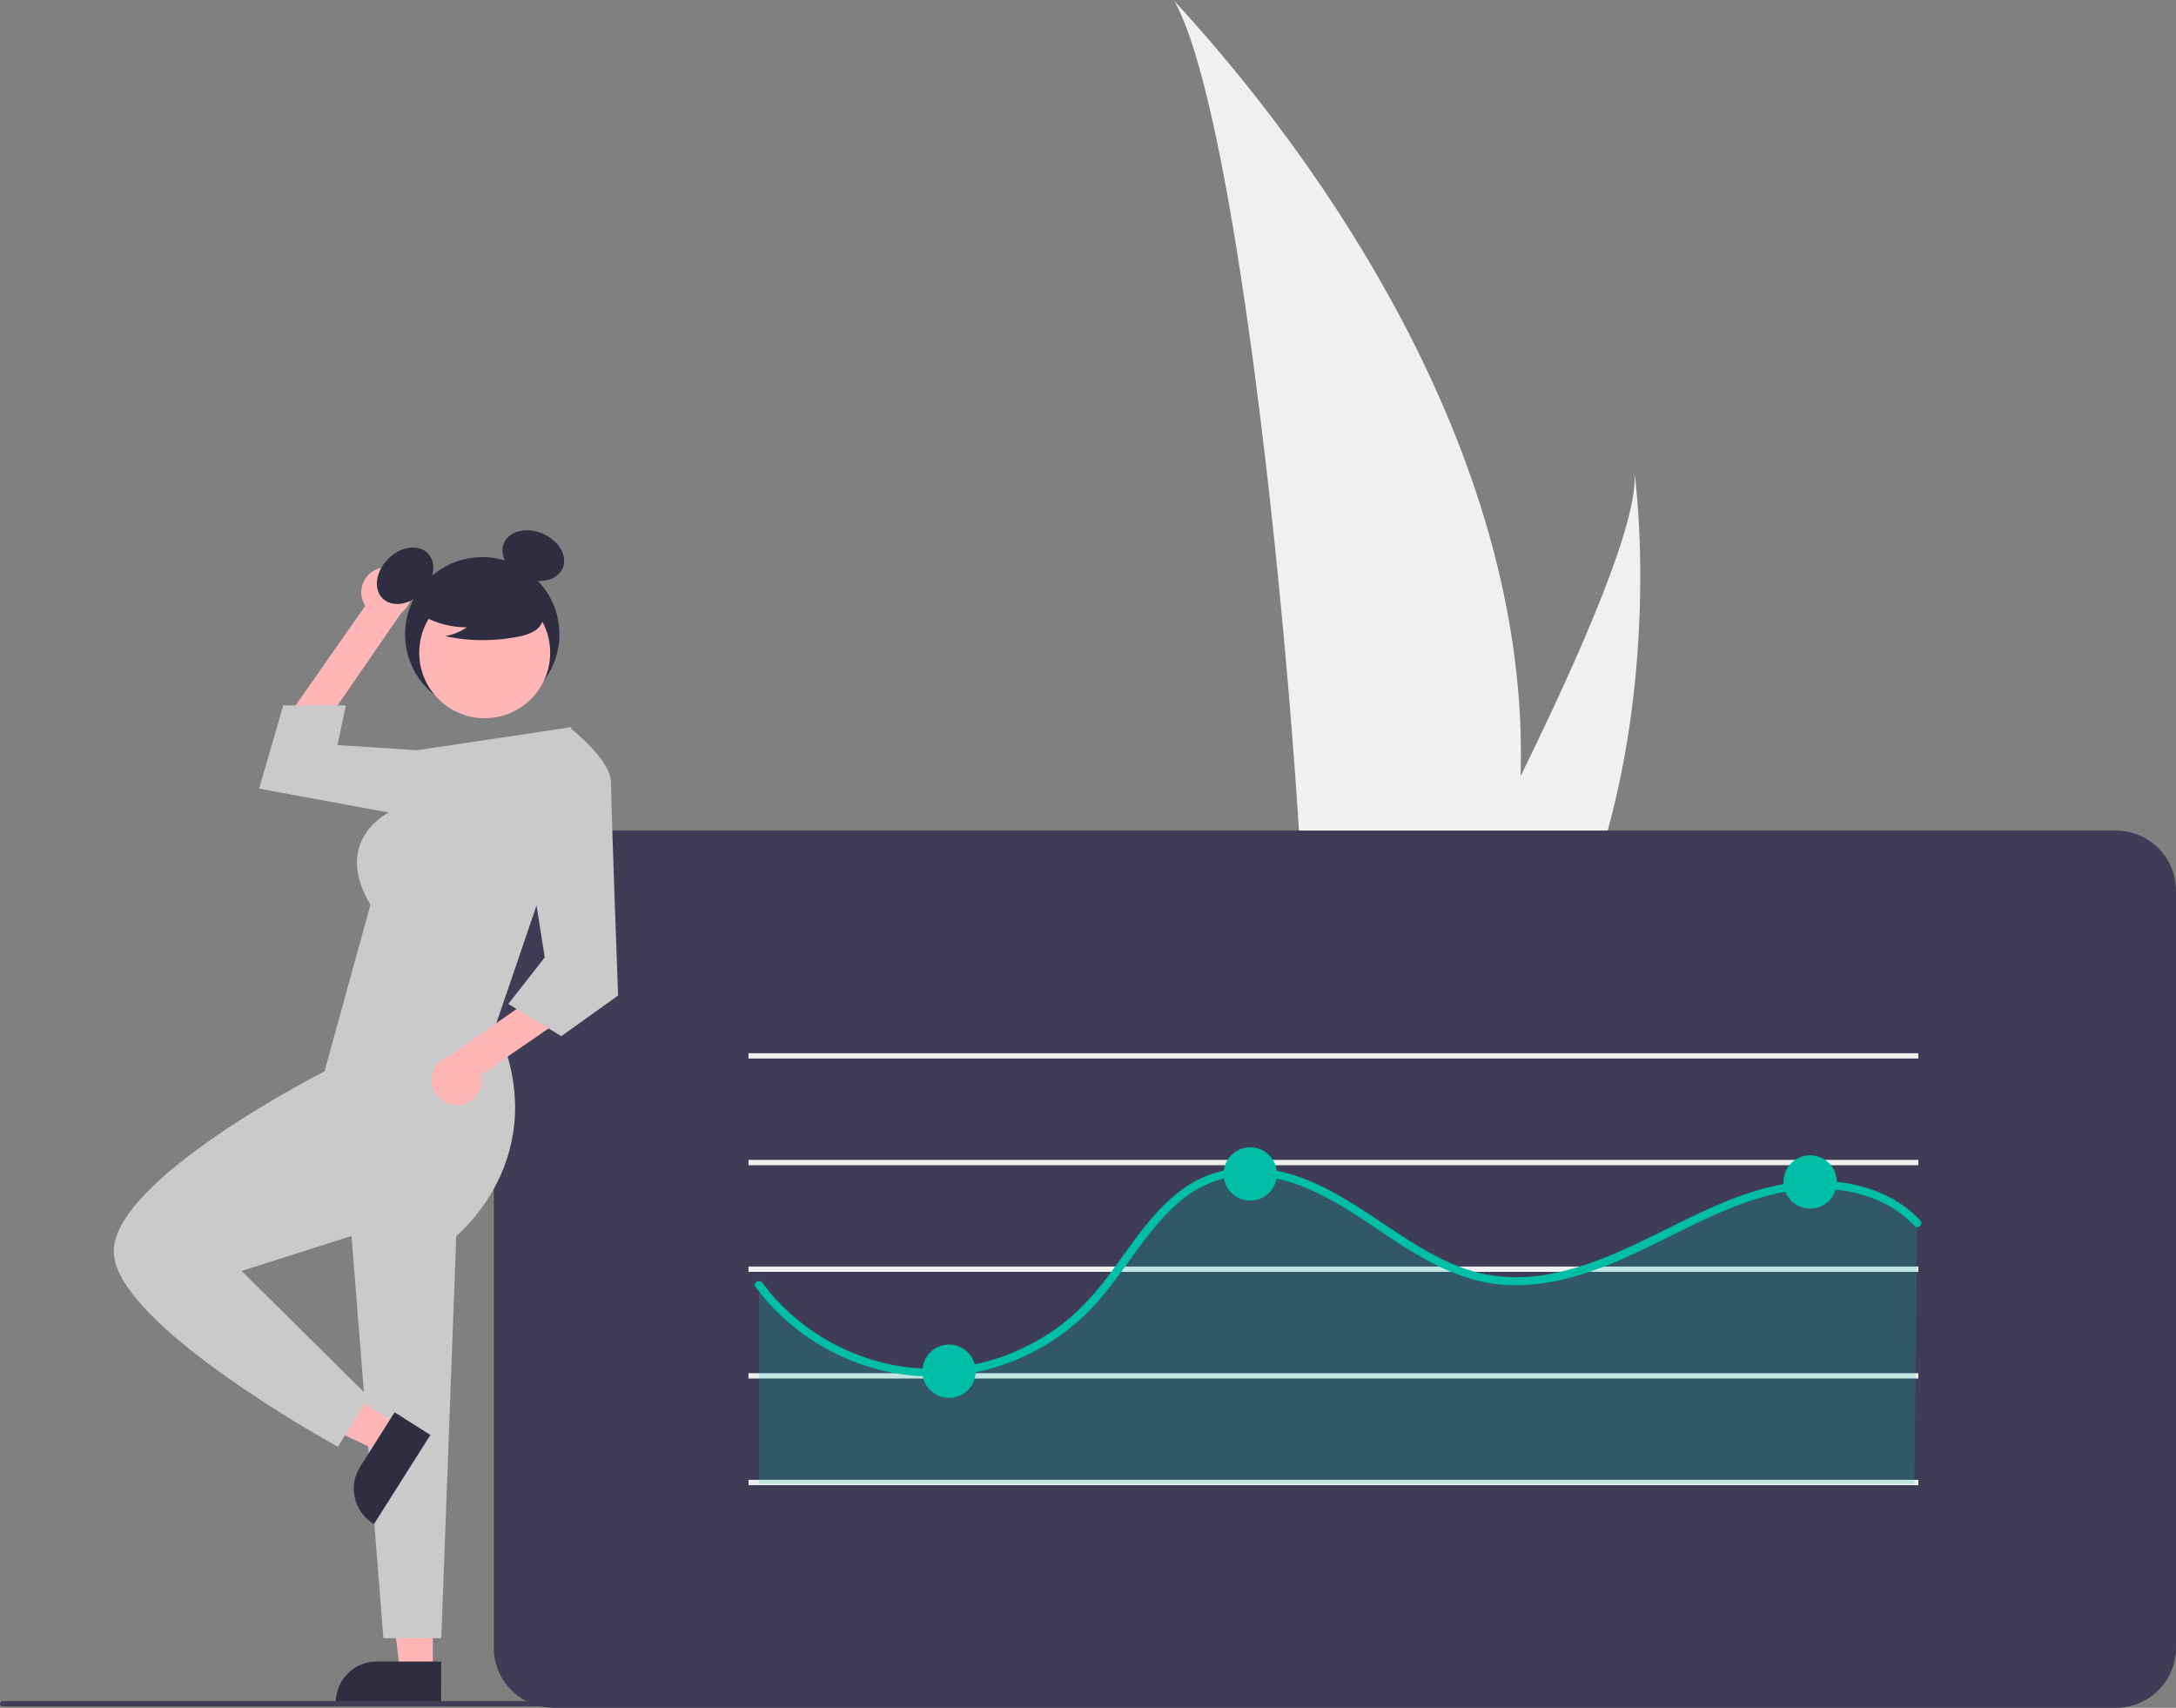 <svg xmlns:xlink="http://www.w3.org/1999/xlink" viewBox="0 0 816.22 640.5" height="640.5" width="816.22" xmlns="http://www.w3.org/2000/svg"><rect x="0" y="0" width="816.22" height="640.5" fill="#808080" stroke="none"/><path fill="#f0f0f0" transform="translate(-191.89 -129.75)" d="M762.251,420.882a363.964,363.964,0,0,1-17.004,100.611c-.23.756-.485,1.501-.733,2.256h-63.45c.067-.678.136-1.434.202-2.256,4.23-48.636-19.938-341.122-49.103-391.744C634.718,133.856,767.17,266.343,762.251,420.882Z" id="e5b01265-0b4f-4d57-a9fa-5bd80347d7aa-253"></path><path fill="#f0f0f0" transform="translate(-191.89 -129.75)" d="M757.49,521.494c-.531.756-1.082,1.512-1.648,2.256H708.24c.361-.643.779-1.399,1.264-2.256C717.367,507.302,740.642,464.87,762.246,420.882c23.208-47.271,44.518-96.335,42.724-114.093C805.526,310.793,821.592,432.886,757.49,521.494Z" id="ffdef3f3-76d4-4555-b476-c3b551816dea-254"></path><path fill="#3f3d56" transform="translate(-191.89 -129.75)" d="M985.61,770.25h-586a22.525,22.525,0,0,1-22.5-22.5v-284a22.525,22.525,0,0,1,22.5-22.5h586a22.525,22.525,0,0,1,22.5,22.5v284A22.525,22.525,0,0,1,985.61,770.25Z"></path><rect fill="#f0f0f0" height="2" width="438.803" y="475" x="280.763"></rect><rect fill="#f0f0f0" height="2" width="438.803" y="515" x="280.763"></rect><rect fill="#f0f0f0" height="2" width="438.803" y="555" x="280.763"></rect><g opacity="0.2"><path fill="#00bfa6" transform="translate(-191.89 -129.75)" d="M911.089,588.463c-13.025-14.084-34.788-16.732-53.491-12.462s-35.494,14.26-52.884,22.36-36.698,14.488-55.537,10.865c-18.192-3.499-33.219-15.732-48.821-25.719s-34.612-18.216-52.254-12.566c-21.837,6.994-31.899,31.441-47.585,48.166a80.694,80.694,0,0,1-123.922-7.469v74.739H909.944Z"></path></g><rect fill="#f0f0f0" height="2" width="438.803" y="395" x="280.763"></rect><rect fill="#f0f0f0" height="2" width="438.803" y="435" x="280.763"></rect><path fill="#00bfa6" transform="translate(-191.89 -129.75)" d="M475.3,612.395c18.692,25.245,51.007,38.21,81.916,32.133a83.662,83.662,0,0,0,41.432-21.402c10.38-9.93,17.518-22.585,26.719-33.513,4.456-5.293,9.44-10.247,15.444-13.767a38.965,38.965,0,0,1,22.688-5.127c17.689,1.284,32.881,11.839,47.139,21.411,13.856,9.302,28.437,18.346,45.524,19.495,17.978,1.209,35.458-5.381,51.421-12.963,16.337-7.76,32.263-16.996,50.035-21.127,14.479-3.365,30.949-2.729,43.944,5.109a39.853,39.853,0,0,1,8.466,6.88c1.325,1.41,3.444-.715,2.121-2.121-10.04-10.679-24.816-14.951-39.16-14.756-16.738.228-32.444,6.645-47.308,13.804-16.521,7.957-32.745,17.102-50.901,20.794a64.415,64.415,0,0,1-27.343.081c-8.272-1.917-15.945-5.674-23.198-10.009-14.592-8.72-27.793-19.756-43.888-25.752-14.791-5.511-30.961-5.6-44.22,3.733-11.415,8.035-19.018,20.179-27.216,31.201a107.144,107.144,0,0,1-14.426,16.389,80.333,80.333,0,0,1-20.607,13.239,78.78,78.78,0,0,1-47.362,5.486,81.169,81.169,0,0,1-40.953-21.855,77.578,77.578,0,0,1-7.676-8.876c-1.136-1.535-3.741-.04-2.59,1.514Z"></path><circle fill="#00bfa6" r="10" cy="440.28" cx="468.976"></circle><circle fill="#00bfa6" r="10" cy="443.28" cx="678.976"></circle><circle fill="#00bfa6" r="10" cy="514.28" cx="355.976"></circle><path fill="#ffb6b6" transform="translate(-191.89 -129.75)" d="M333.183,343.246a9.377,9.377,0,0,0-4.285,13.725l-28.344,40.494,8.889,10.032,33.029-47.993a9.428,9.428,0,0,0-9.289-16.257Z"></path><polygon fill="#ffb6b6" points="162.359 627.135 150.099 627.135 144.267 579.847 162.361 579.848 162.359 627.135"></polygon><path fill="#2f2e41" transform="translate(-191.89 -129.75)" d="M357.375,768.769l-39.531-.001v-.5A15.387,15.387,0,0,1,333.231,752.882h.001l24.144.001Z"></path><path style="isolation:isolate" opacity="0.1" transform="translate(-191.89 -129.75)" d="M212.859,764.635l-1-.23Z"></path><path style="isolation:isolate" opacity="0.1" transform="translate(-191.89 -129.75)" d="M213.519,764.765l-.49-.07.54.1Z"></path><path style="isolation:isolate" opacity="0.1" transform="translate(-191.89 -129.75)" d="M199.209,759.055Z"></path><path style="isolation:isolate" opacity="0.1" transform="translate(-191.89 -129.75)" d="M199.229,759.065Z"></path><path style="isolation:isolate" opacity="0.1" transform="translate(-191.89 -129.75)" d="M213.029,764.695h0Z"></path><polygon fill="#cacaca" points="131.019 453 143.811 614.39 165.536 614.39 171.531 453 131.019 453"></polygon><polygon fill="#cacaca" points="165.019 285.745 156.362 281.373 126.599 279.435 129.729 264.568 106.249 264.568 97.206 295.765 152.179 305.89 165.019 285.745"></polygon><circle fill="#2f2e41" r="28.94" cy="237.891" cx="180.894"></circle><ellipse fill="#2f2e41" transform="translate(-335.618 214.634) rotate(-45)" ry="8.981" rx="11.975" cy="345.687" cx="343.844"></ellipse><ellipse fill="#2f2e41" transform="translate(-264.878 435.99) rotate(-66.87)" ry="11.975" rx="8.981" cy="338.143" cx="391.934"></ellipse><circle fill="#ffb6b6" r="24.561" cy="244.8" cx="181.812"></circle><path fill="#2f2e41" transform="translate(-191.89 -129.75)" d="M347.894,359.101a33.405,33.405,0,0,0,19.091,5.9,20.471,20.471,0,0,1-8.114,3.338,67.359,67.359,0,0,0,27.514.155,17.808,17.808,0,0,0,5.76-1.978,7.289,7.289,0,0,0,3.555-4.755c.604-3.449-2.083-6.582-4.876-8.693a35.967,35.967,0,0,0-30.224-6.04c-3.376.873-6.759,2.347-8.951,5.059s-2.843,6.891-.753,9.684Z"></path><polygon fill="#ffb6b6" points="149.723 534.457 143.168 544.817 100.088 524.463 109.763 509.173 149.723 534.457"></polygon><path fill="#2f2e41" transform="translate(-191.89 -129.75)" d="M353.327,667.919l-21.137,33.406-.423-.267a15.387,15.387,0,0,1-4.776-21.229l.001-.001,12.91-20.403Z"></path><path fill="#cacaca" transform="translate(-191.89 -129.75)" d="M406.285,402.449l-58.033,8.675-9.973,23.032s-22.212,10.272-7.44,34.934l-17.22,62.456s-80.556,40.875-79.032,68.29S318.639,672.347,318.639,672.347l11.569-18.713-47.679-47.229,44.64-14.215,35.21,1.665s38.254-29.915,15.493-79.76l15.697-46.001Z"></path><path fill="#ffb6b6" transform="translate(-191.89 -129.75)" d="M363.592,544.195a9.377,9.377,0,0,0,8.815-11.36l40.716-28.023-4.819-12.507-47.728,33.41a9.428,9.428,0,0,0,3.017,18.48Z"></path><path fill="#cacaca" transform="translate(-191.89 -129.75)" d="M393.369,411.829l11.916-9.38s15.786,11.945,15.806,20.873,2.643,79.783,2.643,79.783L402.45,518.35l-19.901-12.076,13.68-17.449-6.45-40.713Z"></path><path fill="#3f3d56" transform="translate(-191.89 -129.75)" d="M573.89,769.75h-381a1,1,0,0,1,0-2h381a1,1,0,0,1,0,2Z"></path></svg>